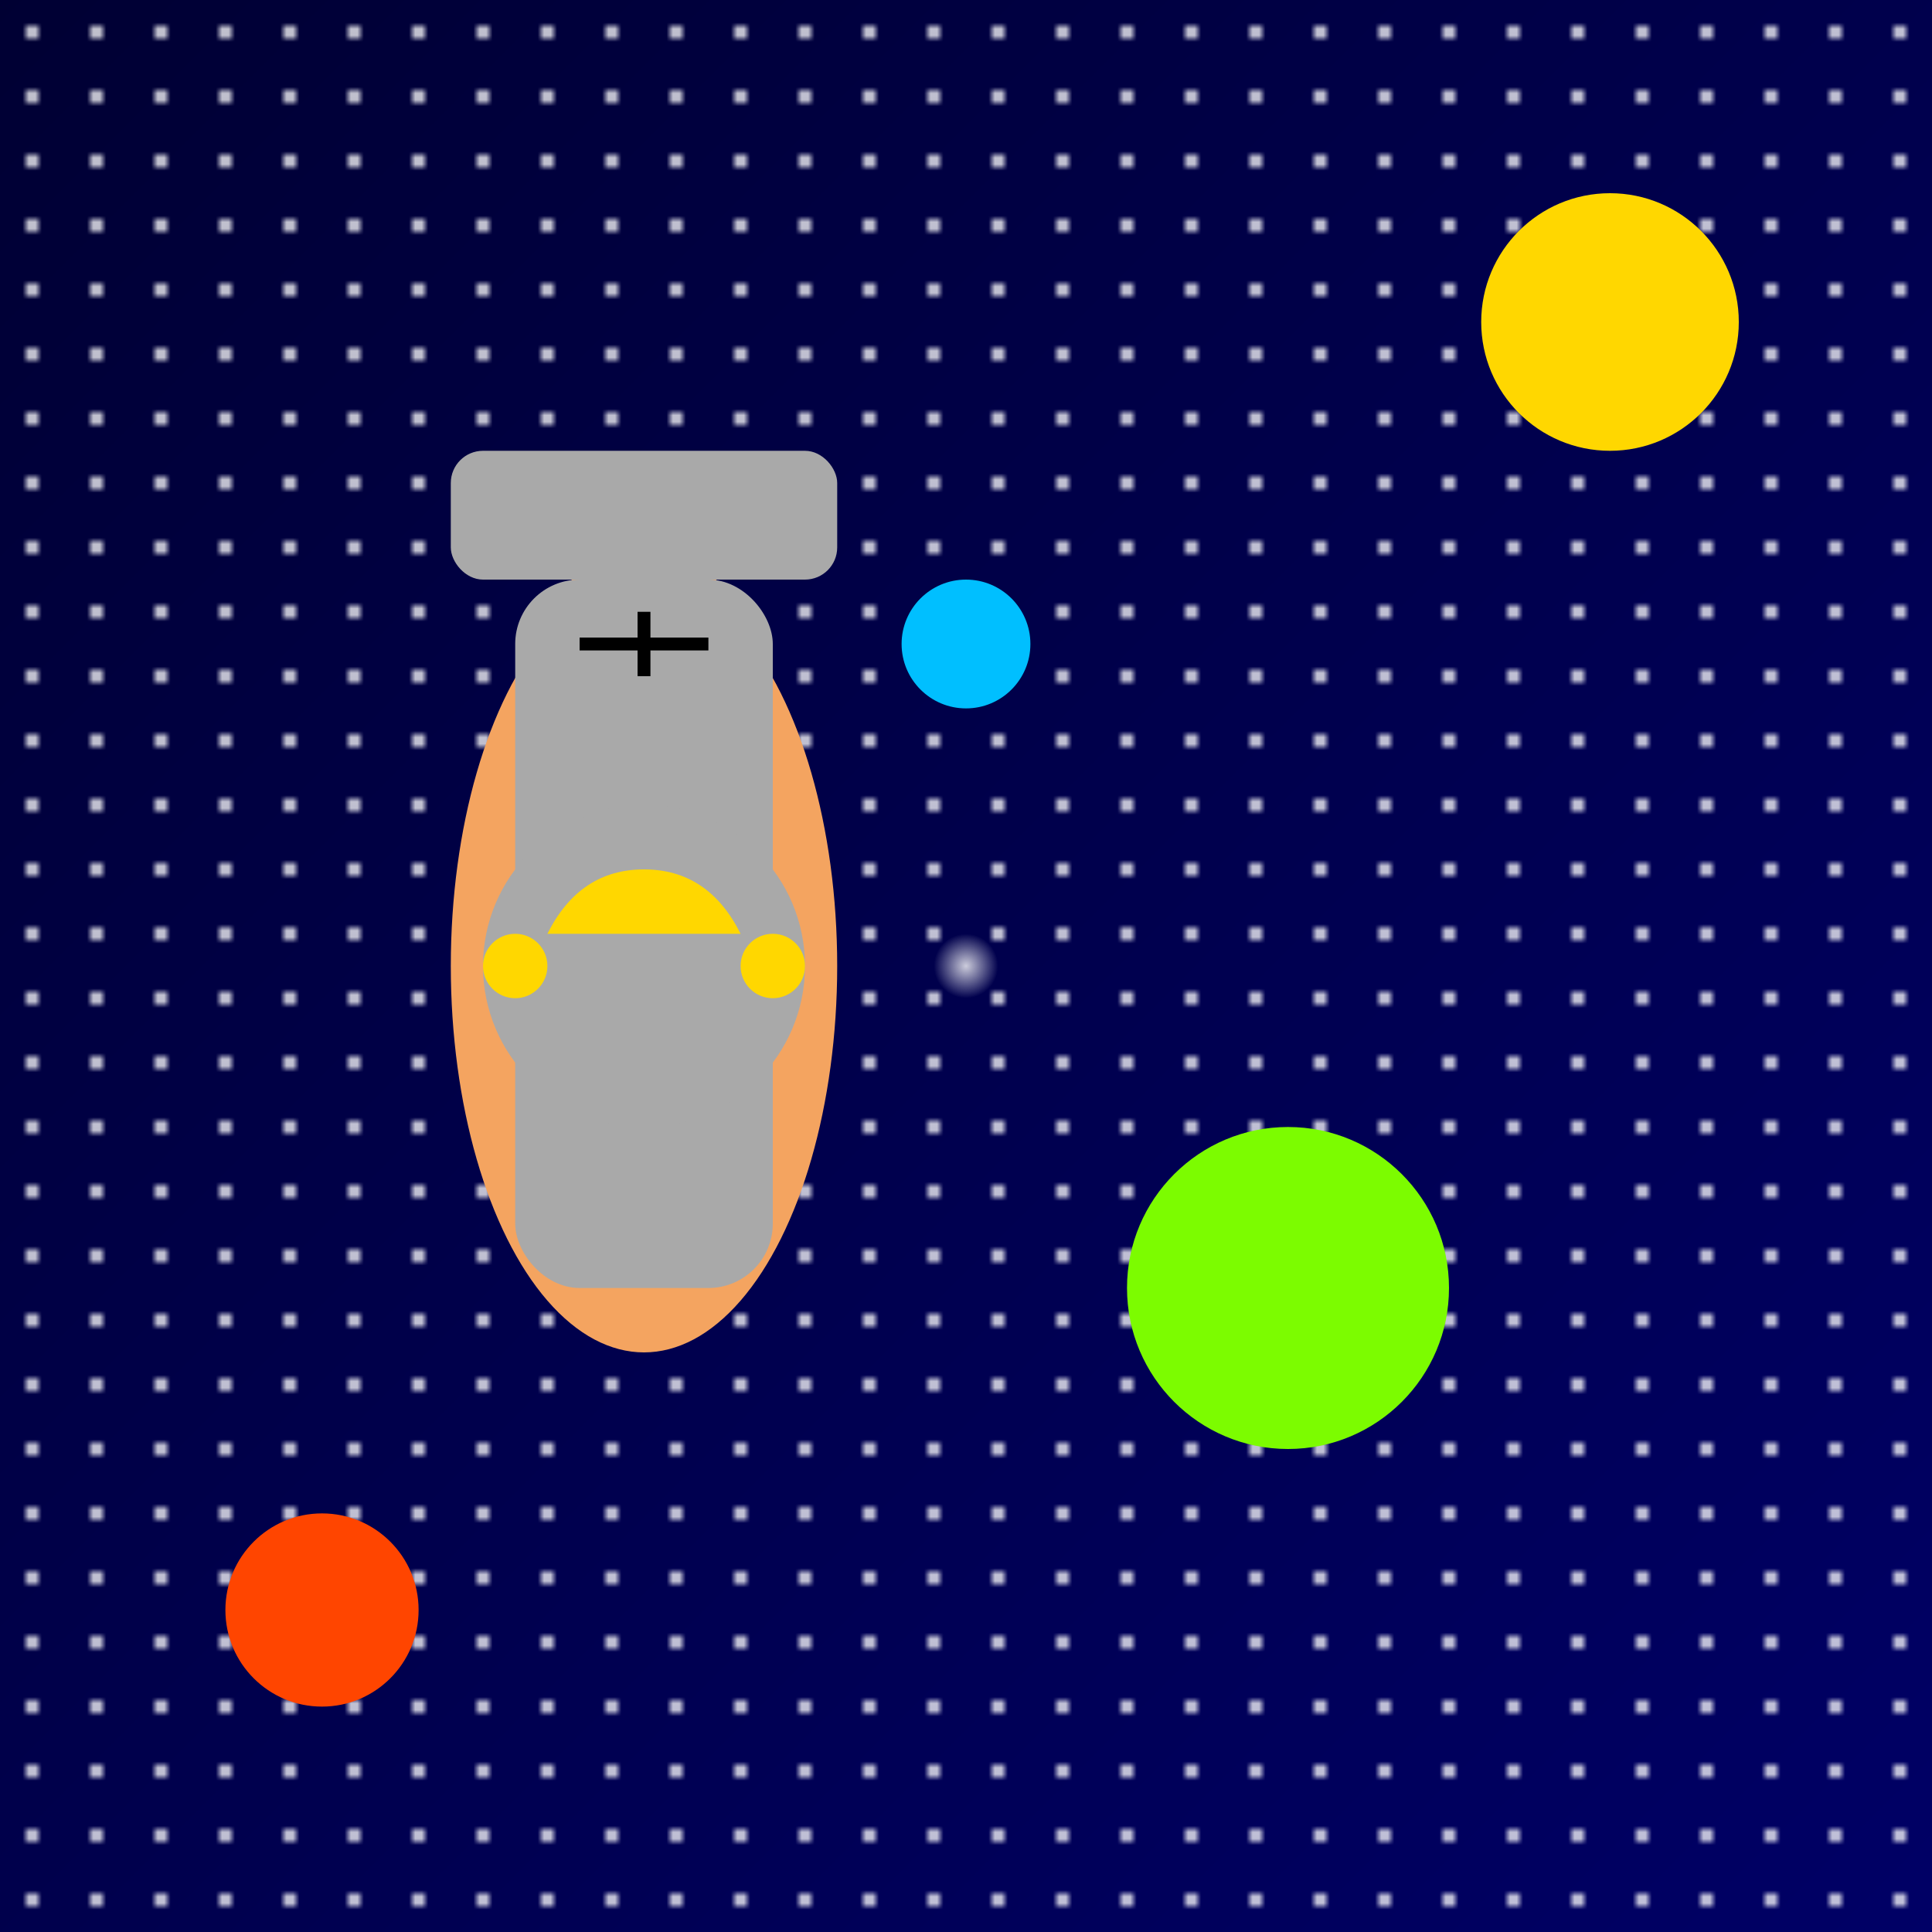 <svg viewBox="0 0 300 300" xmlns="http://www.w3.org/2000/svg">
  <defs>
    <linearGradient id="spaceGradient" x1="0" y1="0" x2="1" y2="1">
      <stop offset="0%" stop-color="#000033" />
      <stop offset="100%" stop-color="#000066" />
    </linearGradient>
    <radialGradient id="starGlow" cx="50%" cy="50%" r="50%" fx="50%" fy="50%">
      <stop offset="0%" stop-color="#ffffff" stop-opacity="0.8" />
      <stop offset="100%" stop-color="#ffffff" stop-opacity="0" />
    </radialGradient>
    <pattern id="starPattern" x="0" y="0" width="10" height="10" patternUnits="userSpaceOnUse">
      <circle cx="5" cy="5" r="1" fill="white" />
    </pattern>
  </defs>
  <rect width="300" height="300" fill="url(#spaceGradient)" />
  <rect width="300" height="300" fill="url(#starPattern)" />
  <circle cx="250" cy="50" r="20" fill="#FFD700" />
  <circle cx="50" cy="250" r="15" fill="#FF4500" />
  <circle cx="150" cy="100" r="10" fill="#00BFFF" />
  <circle cx="200" cy="200" r="25" fill="#7CFC00" />
  <circle cx="100" cy="150" r="12" fill="#FF69B4" />
  <g transform="translate(100, 150)">
    <ellipse cx="0" cy="0" rx="30" ry="60" fill="#F4A460" />
    <circle cx="0" cy="-50" r="15" fill="#F4A460" />
    <rect x="-20" y="-60" width="40" height="110" fill="#A9A9A9" rx="10" />
    <circle cx="0" y="-70" r="25" fill="#A9A9A9" />
    <rect x="-30" y="-80" width="60" height="20" fill="#A9A9A9" rx="5" />
    <circle cx="-20" y="-90" r="5" fill="#FFD700" />
    <circle cx="20" y="-90" r="5" fill="#FFD700" />
    <line x1="-10" y1="-50" x2="10" y2="-50" stroke="#000000" stroke-width="2" />
    <line x1="0" y1="-45" x2="0" y2="-55" stroke="#000000" stroke-width="2" />
    <path d="M-15,-5 Q-10,-15 0,-15 T15,-5" fill="#FFD700" />
  </g>
  <circle cx="150" cy="150" r="5" fill="url(#starGlow)" />
</svg>
